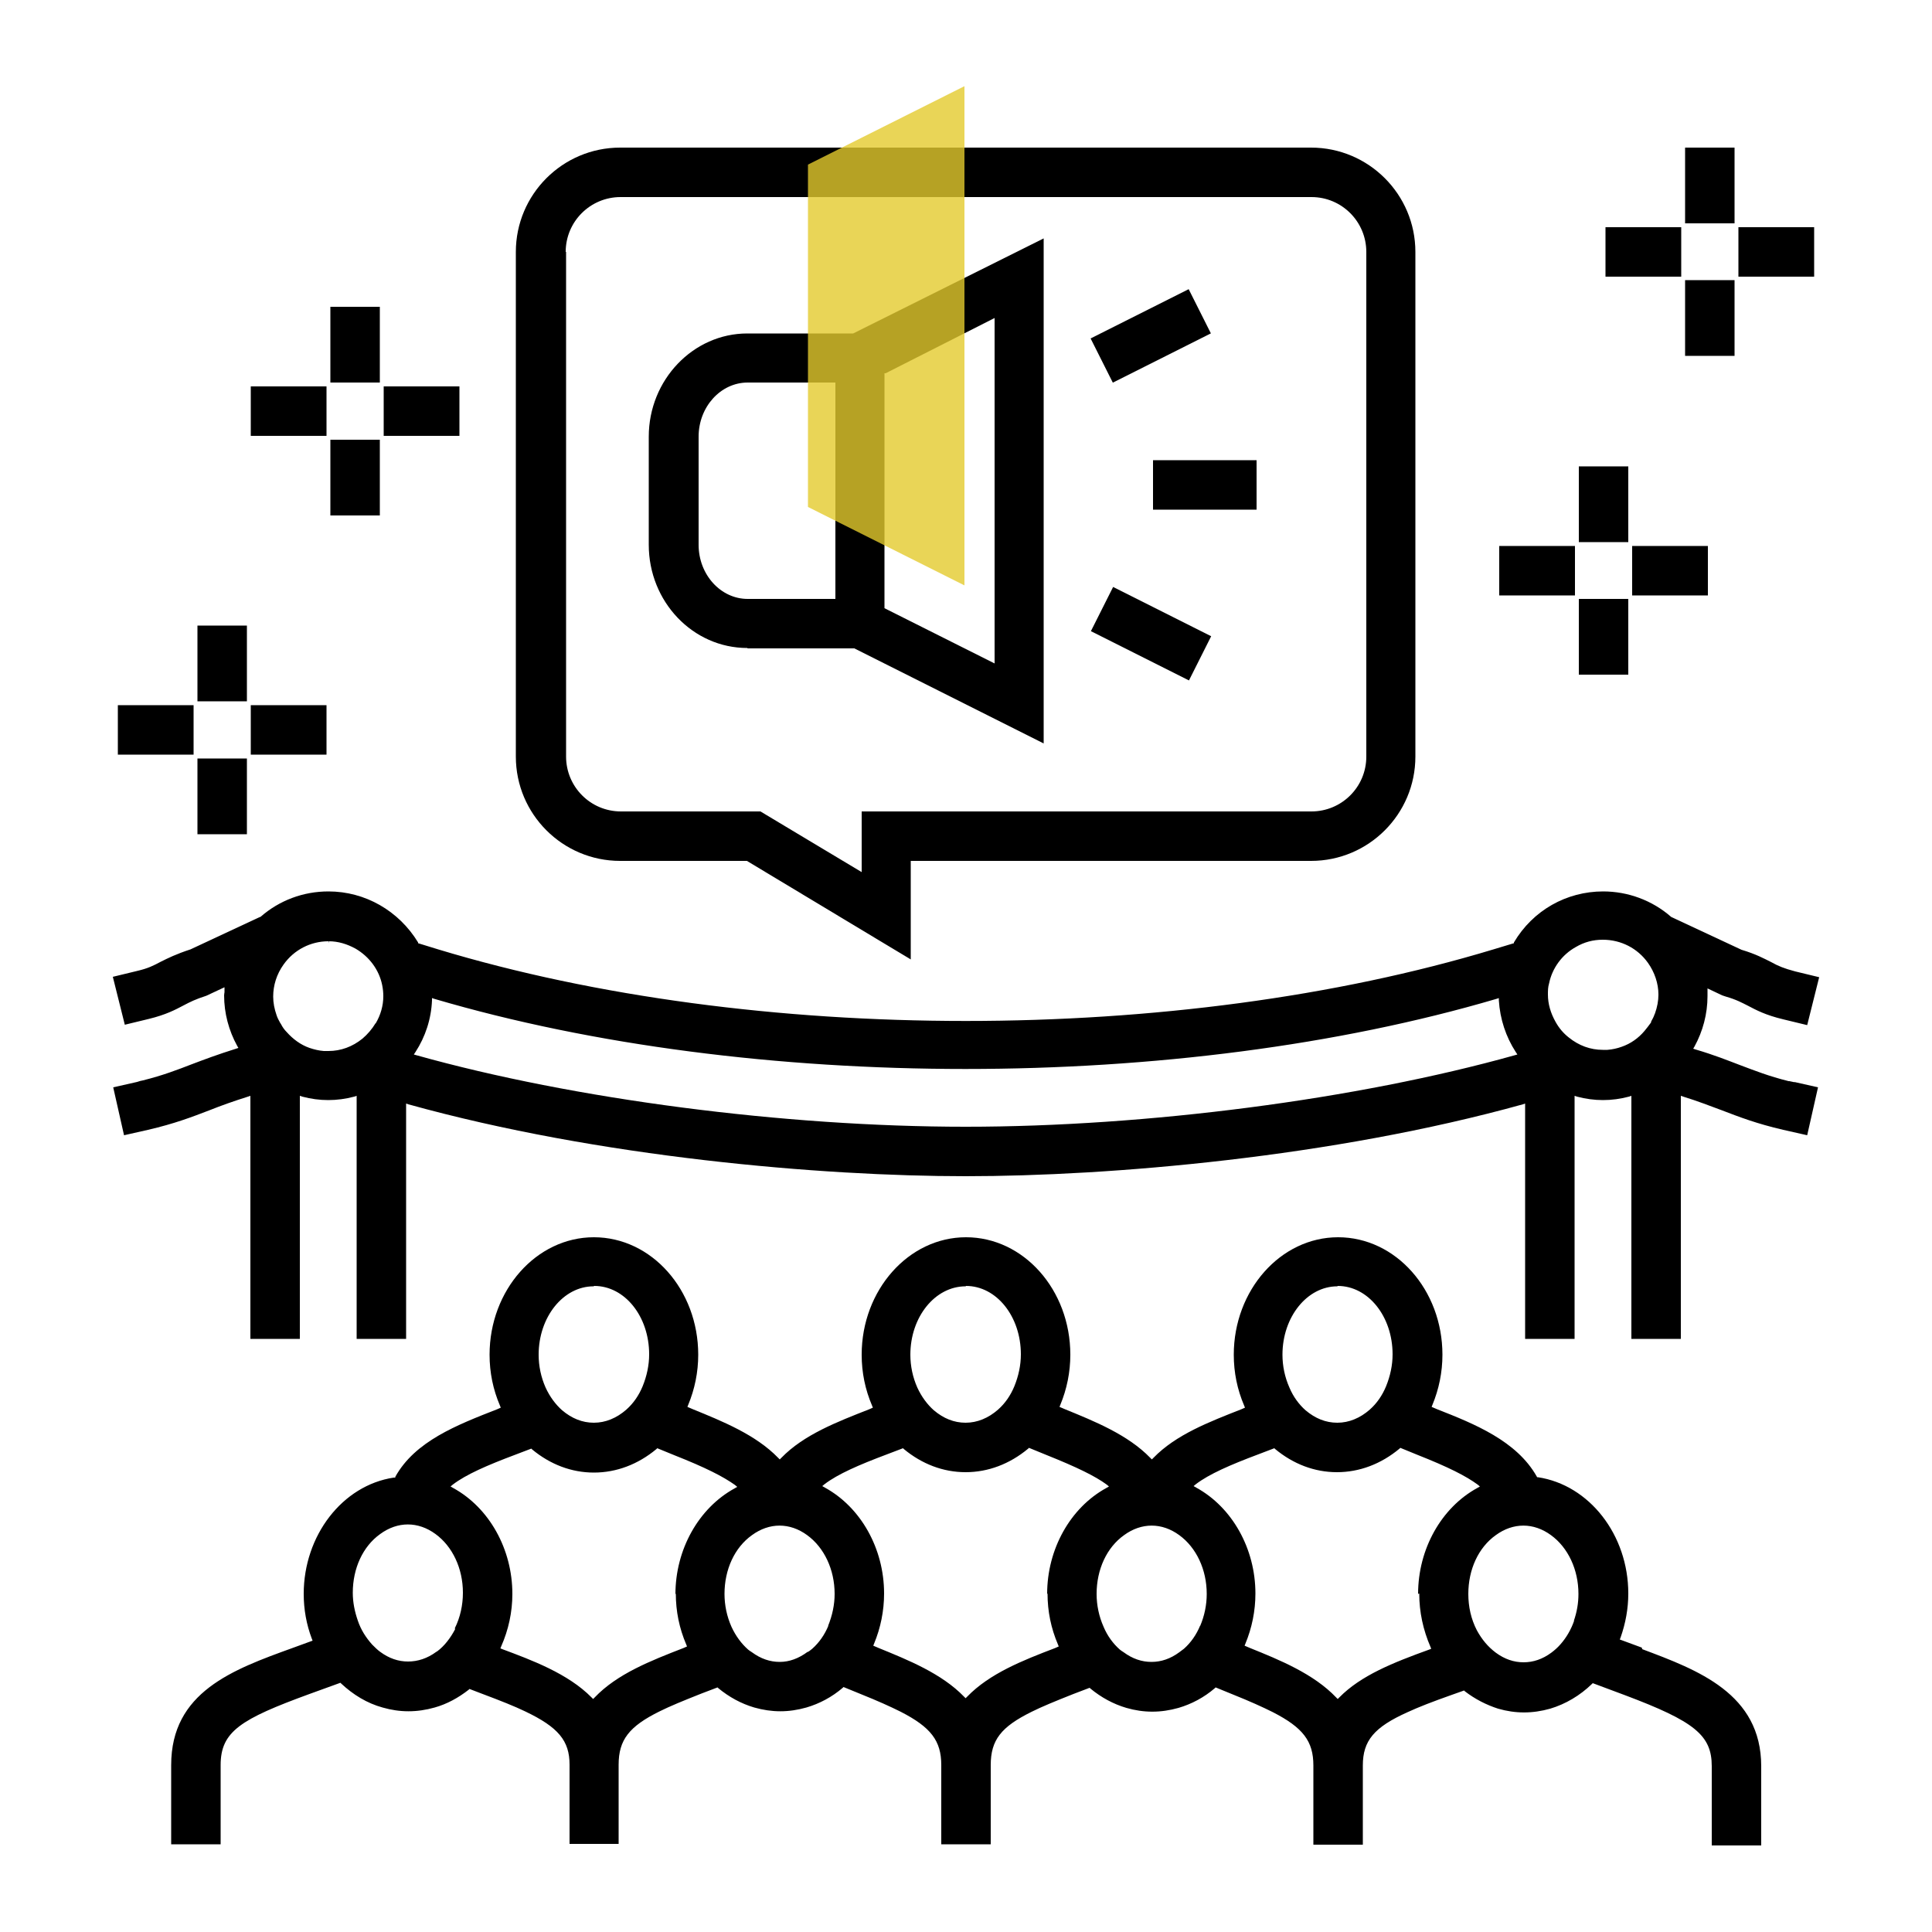 <?xml version="1.0" encoding="UTF-8"?>
<svg xmlns="http://www.w3.org/2000/svg" id="Layer_2" viewBox="0 0 50 50">
  <defs>
    <style>.cls-1{fill:none;}.cls-1,.cls-2,.cls-3{stroke-width:0px;}.cls-2{fill:#e3ca2d;isolation:isolate;opacity:.8;}</style>
  </defs>
  <g id="Layer_1-2">
    <rect class="cls-1" width="50" height="50"></rect>
    <rect class="cls-3" x="28.36" y="8.05" width="2.84" height="1.28" transform="translate(-.73 14.3) rotate(-26.68)"></rect>
    <rect class="cls-3" x="29.15" y="14.99" width="1.28" height="2.84" transform="translate(1.75 35.65) rotate(-63.32)"></rect>
    <rect class="cls-3" x="38.8" y="14.13" width="1.96" height="1.28"></rect>
    <rect class="cls-3" x="44.99" y="5.88" width="1.96" height="1.28"></rect>
    <rect class="cls-3" x="43.61" y="7.25" width="1.28" height="1.96"></rect>
    <rect class="cls-3" x="40.86" y="15.5" width="1.28" height="1.96"></rect>
    <rect class="cls-3" x="43.61" y="3.82" width="1.28" height="1.96"></rect>
    <rect class="cls-3" x="42.24" y="14.13" width="1.96" height="1.28"></rect>
    <rect class="cls-3" x="41.55" y="5.88" width="1.96" height="1.28"></rect>
    <rect class="cls-3" x="40.86" y="12.07" width="1.28" height="1.96"></rect>
    <rect class="cls-3" x="29.84" y="11.91" width="2.68" height="1.28"></rect>
    <rect class="cls-3" x="5.11" y="19.63" width="1.28" height="1.96"></rect>
    <rect class="cls-3" x="3.05" y="18.25" width="1.96" height="1.28"></rect>
    <rect class="cls-3" x="6.49" y="18.25" width="1.96" height="1.28"></rect>
    <path class="cls-3" d="m46.45,28.01s-.09-.02-.14-.03h-.02c-.52-.13-.87-.27-1.27-.42-.29-.11-.66-.26-1.14-.4l-.06-.02.03-.05c.22-.4.34-.85.34-1.31,0-.02,0-.05,0-.07v-.13s.38.18.38.18l.09.03c.28.08.42.16.58.24.21.11.45.24.91.35l.62.15.31-1.24-.62-.15c-.3-.08-.44-.14-.62-.24-.18-.09-.4-.21-.77-.32l-1.82-.85c-.49-.43-1.12-.66-1.76-.66-.95,0-1.82.49-2.31,1.32v.02s-.53.16-.53.16c-8.17,2.47-19.14,2.47-27.31,0l-.52-.16v-.02c-.5-.82-1.37-1.32-2.32-1.32-.65,0-1.27.23-1.76.66h-.01s-1.8.84-1.8.84c-.37.12-.59.23-.77.32-.19.1-.32.17-.62.24l-.62.15.31,1.24.62-.15c.45-.11.69-.24.9-.35.17-.09.31-.16.59-.25l.47-.22v.13s-.01.05-.01.08c0,.46.12.91.34,1.31l.03.05-.06.02c-.48.15-.85.29-1.14.4-.39.15-.75.29-1.27.42-.05.01-.1.02-.15.04l-.62.14.28,1.24.62-.14c.69-.16,1.13-.33,1.6-.51.3-.12.61-.23.99-.35l.06-.02v6.29h1.28v-6.29l.06.02c.45.12.9.12,1.35,0l.06-.02v6.29h1.28v-6.09l.06.02c4.93,1.37,10.69,1.86,14.42,1.86s9.49-.49,14.42-1.86l.06-.02v6.09h1.28v-6.29l.06.02c.45.12.9.12,1.35,0l.06-.02v6.29h1.28v-6.29l.06.02c.39.12.69.24.99.35.47.18.91.35,1.6.51l.62.14.28-1.24-.62-.14Zm-36.73-1.53c-.09.15-.21.29-.34.4-.26.21-.56.32-.88.32-.03,0-.05,0-.08,0-.01,0-.03,0-.04,0-.13-.01-.25-.04-.37-.08-.23-.08-.43-.23-.59-.41-.06-.06-.11-.13-.15-.21l-.02-.03c-.04-.07-.07-.13-.09-.19-.06-.17-.09-.33-.09-.49,0-.29.09-.58.27-.83.27-.38.7-.6,1.16-.6v.05s.01-.05.01-.05c.24,0,.47.07.69.19.36.21.61.55.69.94.02.1.03.19.03.29,0,.25-.07.49-.2.71Zm29.48.83c-4.07,1.14-9.52,1.85-14.21,1.85s-10.14-.71-14.21-1.85l-.07-.02.04-.06c.26-.4.41-.86.43-1.34v-.06s.06.02.06.02c8.22,2.42,19.27,2.42,27.49,0l.06-.02v.06c.03.48.18.94.44,1.34l.04.06-.07.02Zm3.62-1.06c-.02.06-.05.12-.09.19v.02c-.06.08-.11.15-.17.22-.16.19-.36.33-.59.41-.11.04-.24.07-.37.08-.01,0-.03,0-.04,0-.02,0-.05,0-.08,0-.32,0-.62-.11-.88-.32-.14-.11-.25-.24-.34-.4-.13-.23-.2-.47-.2-.71,0-.1,0-.19.03-.29.08-.39.33-.74.69-.94.22-.13.45-.19.7-.19h0c.47,0,.9.22,1.17.6.17.24.27.53.27.82,0,.16-.03.32-.09.49Z"></path>
    <path class="cls-3" d="m42.49,42.64h0l-.57-.21.02-.05c.13-.37.2-.75.2-1.14,0-1.52-1.01-2.81-2.34-3.01h-.02s-.01-.02-.01-.02c-.52-.92-1.61-1.36-2.58-1.74l-.14-.06.02-.05c.17-.41.26-.85.26-1.3,0-1.68-1.21-3.04-2.7-3.04s-2.7,1.37-2.7,3.04c0,.46.09.9.27,1.32l.02.05-.09.04c-.84.33-1.7.66-2.28,1.26l-.04.04-.04-.04c-.58-.6-1.45-.95-2.21-1.26l-.14-.06.02-.05c.17-.41.26-.85.26-1.3,0-1.68-1.21-3.04-2.7-3.04s-2.7,1.37-2.7,3.04c0,.46.09.9.27,1.32l.02.05-.09.04c-.84.33-1.7.66-2.28,1.26l-.04.04-.04-.04c-.58-.6-1.45-.95-2.21-1.26l-.14-.06.02-.05c.17-.41.26-.85.26-1.3,0-1.68-1.21-3.04-2.7-3.04s-2.7,1.37-2.7,3.04c0,.46.09.9.27,1.32l.02.05-.09.04c-1.05.41-2.13.83-2.64,1.75v.02s-.04,0-.04,0c-1.33.2-2.33,1.5-2.33,3.01,0,.4.07.79.21,1.16l.02.05-.52.19c-1.55.56-3.14,1.14-3.14,3.03v2.05h1.28v-2.05c0-.87.52-1.19,2.3-1.84l.8-.29.02.02c.31.29.67.51,1.07.62.45.13.89.13,1.35,0,.32-.09.61-.25.88-.46l.02-.02.34.13c.48.18.83.32,1.1.45.86.41,1.15.76,1.15,1.38v2.05h1.27v-2.05c0-.64.27-.99,1.06-1.38.26-.13.6-.27,1.08-.46l.42-.16.02.02c.28.23.59.4.93.5.46.13.89.13,1.35,0,.34-.1.66-.27.94-.51l.02-.02.44.18c.45.18.78.33,1.04.46.78.4,1.05.75,1.05,1.38v2.05h1.28v-2.05c0-.65.27-.99,1.06-1.38.26-.13.6-.27,1.08-.46l.42-.16.02.02c.28.23.59.4.93.5.45.13.89.13,1.35,0,.34-.1.66-.27.94-.51l.02-.02.44.18c.45.18.78.33,1.04.46.78.4,1.05.75,1.05,1.38v2.05h1.28v-2.05c0-.64.29-.99,1.16-1.38.28-.13.64-.27,1.15-.45l.31-.11.02.02c.26.2.55.35.86.45.45.13.89.13,1.35,0,.4-.12.77-.34,1.08-.64l.02-.02.83.31c1.81.68,2.25,1.04,2.25,1.84v2.05h1.28v-2.05c0-1.88-1.64-2.49-3.08-3.03Zm-7.87-9.36c.79,0,1.42.79,1.42,1.77,0,.28-.06.56-.17.83-.1.24-.24.44-.42.6-.25.22-.54.34-.84.34s-.57-.11-.82-.32c-.17-.15-.32-.35-.42-.59-.12-.27-.18-.56-.18-.85,0-.98.64-1.77,1.42-1.77Zm-9.62,0c.79,0,1.42.79,1.42,1.77,0,.28-.06.56-.17.83-.1.24-.24.44-.42.6-.25.22-.54.34-.84.34s-.57-.11-.82-.32c-.17-.15-.32-.35-.43-.59-.12-.27-.18-.56-.18-.85,0-.98.64-1.77,1.43-1.77Zm-9.62,0c.79,0,1.42.79,1.42,1.77,0,.28-.06.56-.17.83-.1.24-.24.44-.42.6-.25.22-.54.34-.84.34s-.57-.11-.82-.32c-.17-.15-.32-.35-.43-.59-.12-.27-.18-.56-.18-.85,0-.98.64-1.77,1.42-1.77Zm-3.6,8.88c-.12.23-.28.44-.47.58,0,0-.01,0-.02.01-.23.17-.48.25-.73.25s-.49-.08-.72-.25c-.07-.05-.14-.12-.21-.19-.16-.18-.29-.38-.37-.62-.08-.23-.13-.47-.13-.72,0-.63.26-1.2.71-1.52.45-.33.98-.33,1.43,0,.44.32.71.89.71,1.52,0,.32-.07.64-.21.92Zm5.71-.92c0,.46.09.9.27,1.32l.02.05-.09.04c-.85.33-1.72.67-2.3,1.28l-.04.04-.04-.04c-.61-.62-1.56-.97-2.31-1.25l-.05-.02.02-.05c.19-.43.29-.89.29-1.36,0-1.16-.6-2.23-1.53-2.74l-.07-.04.06-.05c.34-.26.89-.5,1.61-.77l.42-.16.02.02c.47.39,1.02.6,1.6.6s1.14-.21,1.62-.61l.02-.02.44.18c.81.32,1.26.55,1.57.77l.06.05-.07.04c-.93.51-1.53,1.58-1.53,2.74Zm3.95.83c-.1.24-.24.44-.42.6-.04.03-.07.06-.11.08h-.01c-.23.17-.47.26-.72.26s-.49-.08-.72-.25l-.03-.02s-.05-.03-.07-.05c-.17-.15-.32-.35-.43-.59-.12-.27-.18-.56-.18-.85,0-.63.26-1.2.71-1.52.45-.33.98-.33,1.43,0,.44.32.71.89.71,1.52,0,.28-.06.56-.17.83Zm5.67-.83c0,.46.09.9.27,1.32l.02.05-.09.04c-.84.32-1.7.66-2.28,1.26l-.04.04-.04-.04c-.58-.6-1.45-.95-2.21-1.26l-.14-.06.02-.05c.17-.41.26-.85.26-1.3,0-1.16-.6-2.23-1.53-2.74l-.07-.04.06-.05c.34-.26.89-.5,1.61-.77l.42-.16.02.02c.47.39,1.02.6,1.6.6s1.14-.21,1.62-.61l.02-.02.44.18c.8.32,1.27.55,1.57.77l.06.05-.07.04c-.93.51-1.53,1.58-1.53,2.74Zm3.95.83c-.1.24-.24.44-.42.6-.04.03-.08.06-.12.09-.23.17-.47.25-.72.25s-.49-.08-.72-.25l-.03-.02s-.05-.03-.07-.05c-.17-.15-.32-.35-.42-.59-.12-.27-.18-.56-.18-.85,0-.63.26-1.2.71-1.52.45-.33.98-.33,1.43,0,.44.32.71.89.71,1.52,0,.29-.06.57-.17.83Zm5.67-.83c0,.48.1.94.29,1.38l.02.05-.05.02c-.94.34-1.77.67-2.33,1.24l-.04.04-.04-.04c-.58-.61-1.46-.97-2.23-1.28l-.14-.06.02-.05c.17-.41.26-.85.26-1.3,0-1.16-.6-2.23-1.53-2.74l-.07-.04.06-.05c.34-.26.89-.5,1.61-.77l.42-.16.02.02c.47.39,1.02.6,1.6.6s1.14-.21,1.62-.61l.02-.02.44.18c.81.32,1.26.55,1.56.77l.06.05-.07.04c-.93.51-1.53,1.58-1.53,2.74Zm4.01.7c-.08.23-.2.44-.36.62-.07.08-.15.15-.23.21-.23.17-.47.25-.72.25s-.49-.08-.72-.25c-.2-.15-.36-.34-.49-.58-.15-.29-.22-.61-.22-.94,0-.63.26-1.2.71-1.52.45-.33.98-.33,1.43,0,.44.32.71.89.71,1.52,0,.24-.04.47-.12.7Z"></path>
    <rect class="cls-3" x="5.11" y="16.19" width="1.28" height="1.96"></rect>
    <rect class="cls-3" x="9.93" y="10" width="1.96" height="1.28"></rect>
    <path class="cls-3" d="m16.06,22.28h3.27s4.24,2.55,4.24,2.55v-2.55h10.36c1.49,0,2.7-1.21,2.7-2.7V6.52c0-1.49-1.21-2.7-2.7-2.7h-17.88c-1.49,0-2.7,1.21-2.7,2.7v13.06c0,1.49,1.21,2.7,2.7,2.7Zm-1.42-15.76c0-.79.64-1.42,1.42-1.42h17.88c.79,0,1.42.64,1.42,1.42v13.06c0,.79-.64,1.42-1.42,1.42h-11.64v1.57l-2.62-1.57h-3.61c-.79,0-1.42-.64-1.42-1.42V6.52Z"></path>
    <rect class="cls-3" x="8.55" y="7.94" width="1.28" height="1.96"></rect>
    <rect class="cls-3" x="8.55" y="11.38" width="1.28" height="1.96"></rect>
    <path class="cls-3" d="m19.35,16.78h2.76s4.9,2.46,4.9,2.46V6.17l-4.93,2.46h-2.74c-1.4,0-2.55,1.2-2.55,2.67v2.8c0,1.47,1.14,2.67,2.55,2.67Zm3.54-7.12h.03s2.82-1.43,2.82-1.43v8.94l-2.85-1.43v-6.09Zm-4.81,1.64c0-.77.57-1.4,1.27-1.4h2.27v5.6h-2.27c-.7,0-1.27-.63-1.27-1.4v-2.8Z"></path>
    <rect class="cls-3" x="6.49" y="10" width="1.96" height="1.28"></rect>
    <polygon class="cls-2" points="24.96 15.15 20.91 13.12 20.91 4.26 24.96 2.23 24.96 15.15"></polygon>
  </g>
</svg>
